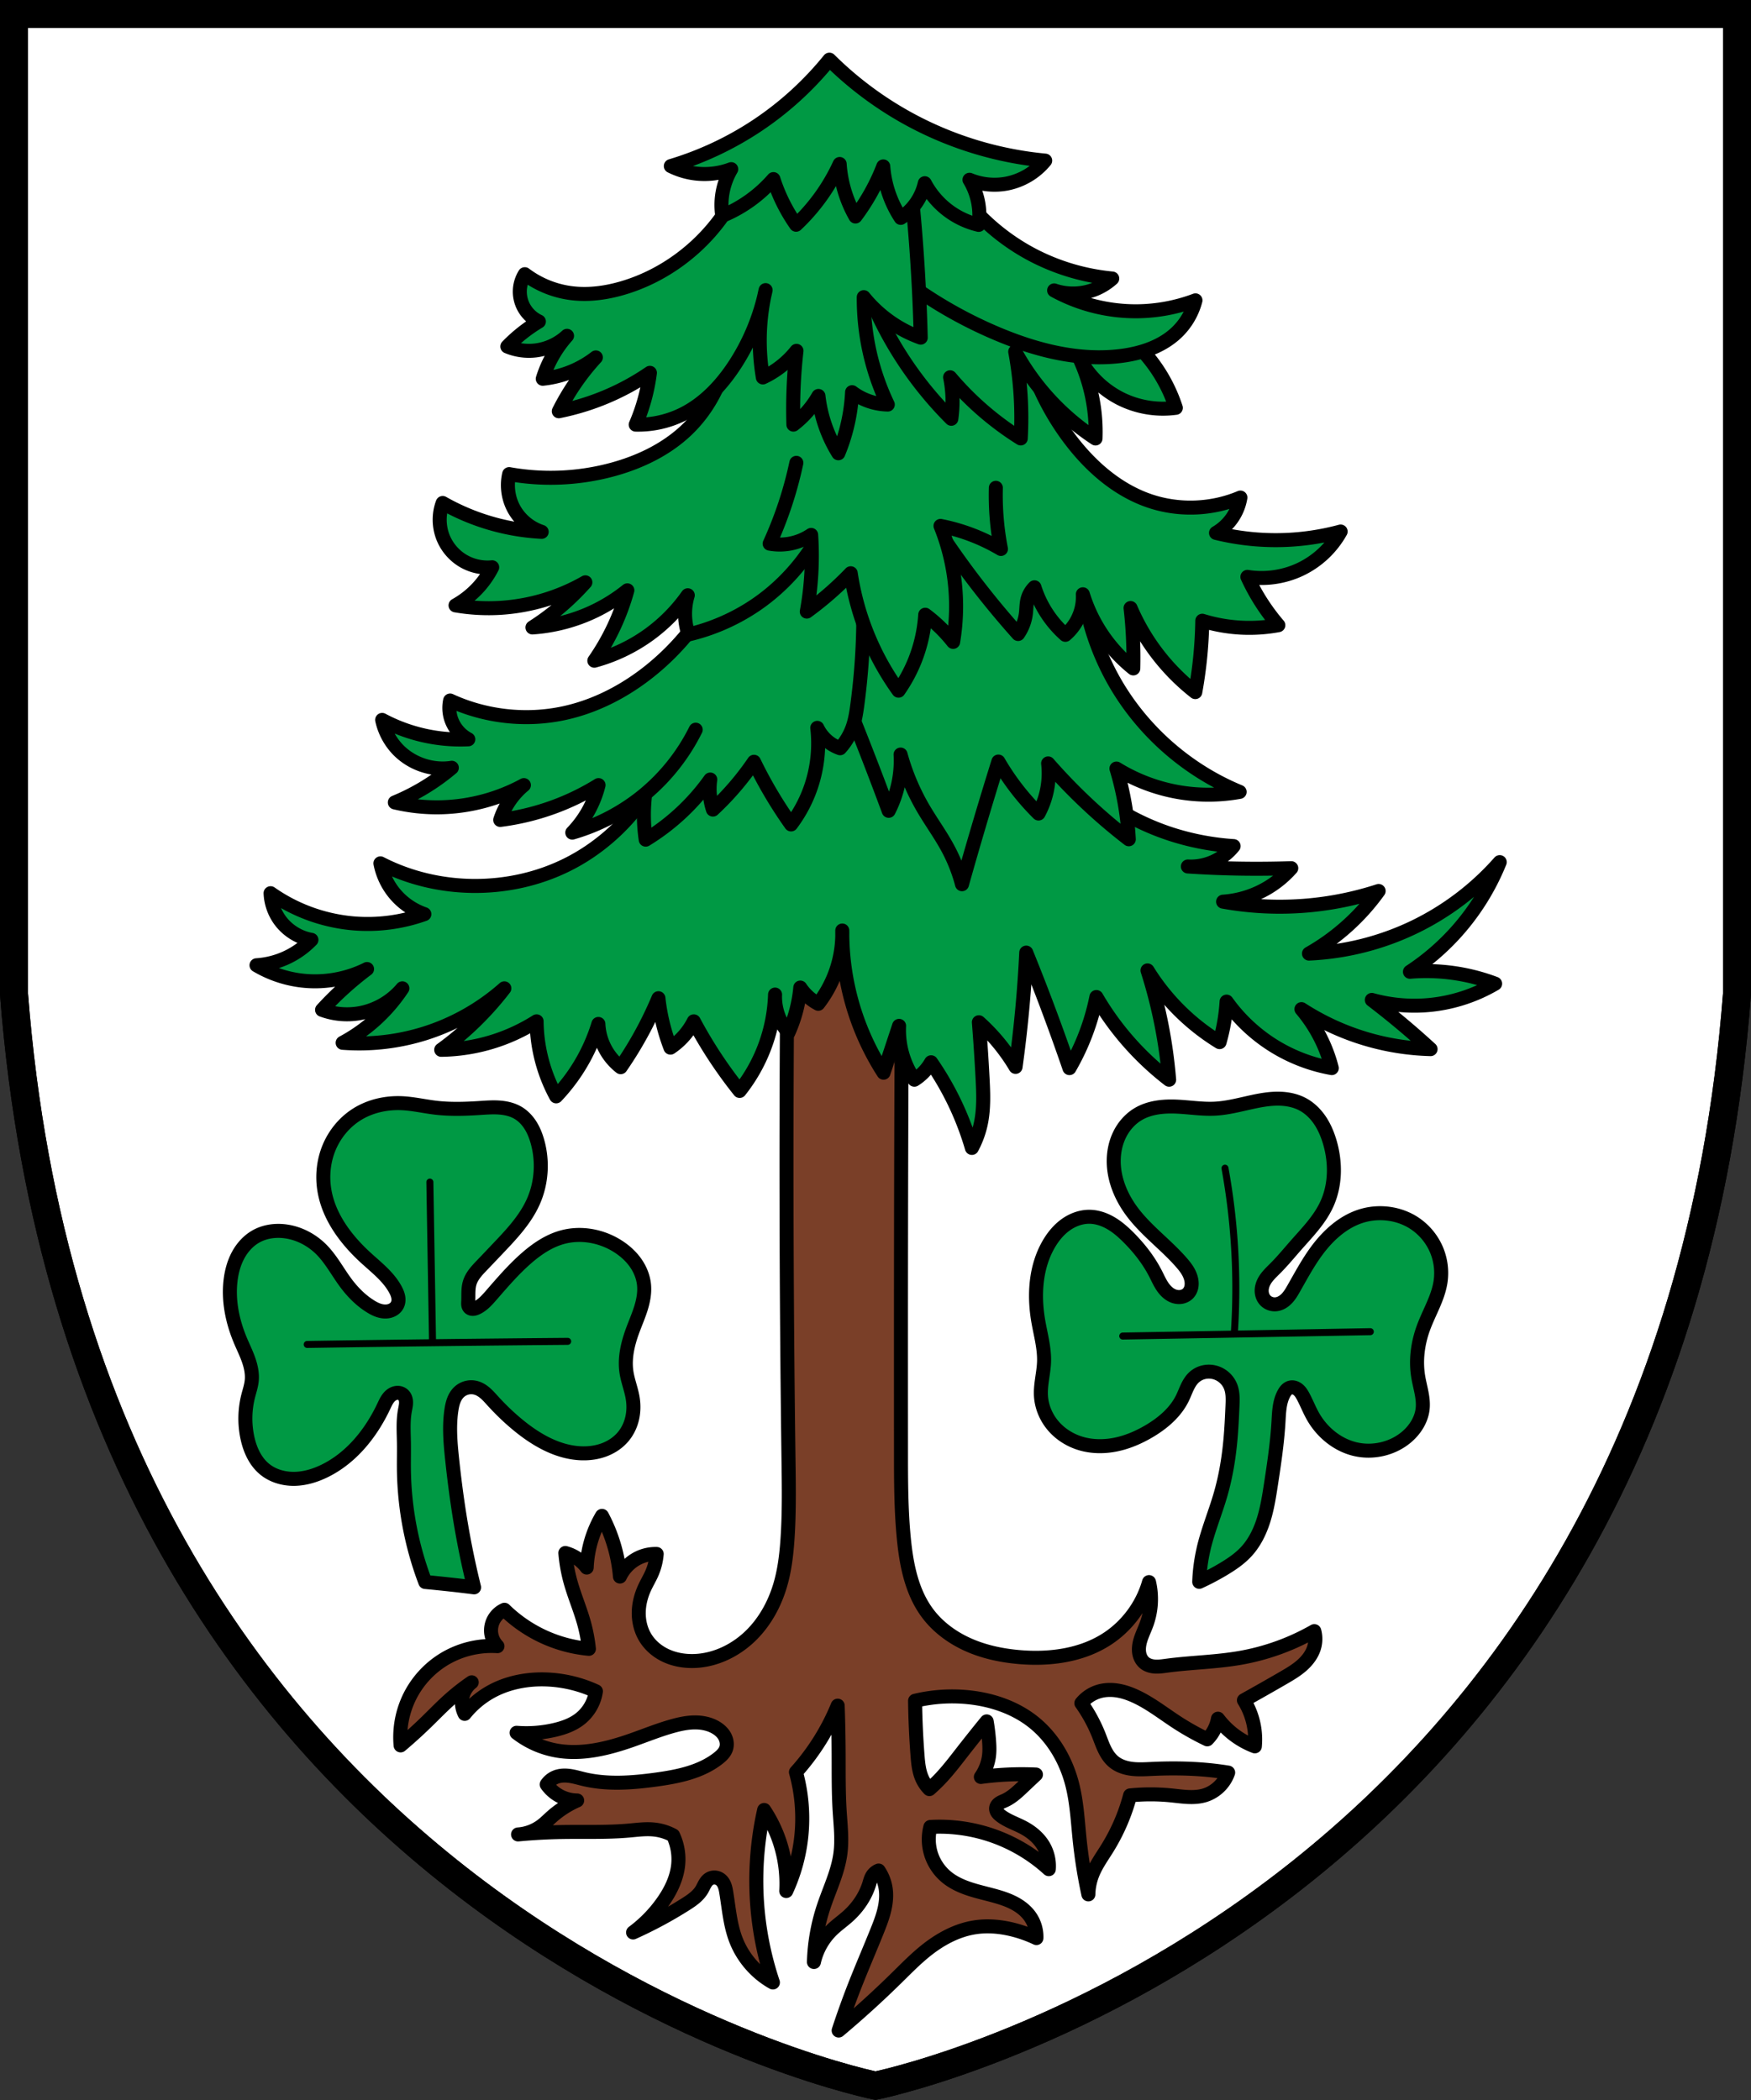 <svg width="500" height="599.8" version="1.0" xml:space="preserve" xmlns="http://www.w3.org/2000/svg"><rect width="100%" height="100%" fill="#333333" stroke="none"/><path d="M4 4v279.9c20.02 260 236.1 309.8 246 311.8 9.96-2.002 226.1-51.99 246-311.8V4z" fill="#fff" stroke="#000" stroke-width="8"/><path d="M224.9 269.2c-.492 49.32-.406 98.65.26 148 .102 7.483.216 14.98-.294 22.44-.3 4.397-.82 8.805-2.058 13.03-1.522 5.204-4.159 10.13-7.939 14.01-4.444 4.571-10.58 7.644-16.96 7.743-2.645.041-5.316-.428-7.718-1.536s-4.525-2.872-5.905-5.128c-1.296-2.119-1.909-4.626-1.892-7.11.018-2.484.652-4.945 1.696-7.199.646-1.392 1.445-2.71 2.058-4.116a17.14 17.14 0 0 0 1.372-5.488 11.25 11.25 0 0 0-4.047.626 11.353 11.353 0 0 0-6.445 5.82 44.953 44.953 0 0 0-5.128-17.328 31.763 31.763 0 0 0-4.366 14.76 11.181 11.181 0 0 0-3.534-3.118 11.177 11.177 0 0 0-2.564-1.04 44.583 44.583 0 0 0 1.455 8.178c1.107 4.007 2.771 7.844 3.881 11.85a44.723 44.723 0 0 1 1.386 7.346 39.693 39.693 0 0 1-24.11-11.158 6.499 6.499 0 0 0-2.91 2.564 6.498 6.498 0 0 0-.883 4.07 6.497 6.497 0 0 0 1.793 3.76 26.207 26.207 0 0 0-15.39 3.813 26.187 26.187 0 0 0-9.626 10.52 26.185 26.185 0 0 0-2.64 14.01 141.093 141.093 0 0 0 7.485-6.792c2.092-2.04 4.12-4.144 6.293-6.098a61.97 61.97 0 0 1 6.528-5.128 7.274 7.274 0 0 0-2.202 2.833 7.271 7.271 0 0 0-.57 3.543c.084.915.344 1.815.762 2.633a25.465 25.465 0 0 1 7.346-6.237c4.685-2.638 10.15-3.73 15.52-3.604a36.988 36.988 0 0 1 14.61 3.396 12.332 12.332 0 0 1-4.564 7.9c-2.062 1.612-4.59 2.519-7.138 3.119a35.591 35.591 0 0 1-10.95.831 25.998 25.998 0 0 0 11.33 5.06c7.221 1.3 14.64-.517 21.56-2.948 3.908-1.373 7.751-2.947 11.74-4.052 2.015-.558 4.08-.996 6.17-1.02 2.09-.023 4.22.387 6.027 1.436 1.063.616 2.015 1.464 2.605 2.541.59 1.078.785 2.4.376 3.557-.395 1.114-1.29 1.972-2.218 2.703-4.994 3.926-11.52 5.24-17.81 6.098-6.838.933-13.87 1.462-20.58-.138-1.301-.31-2.587-.7-3.91-.896-1.323-.197-2.706-.192-3.961.272a5.704 5.704 0 0 0-2.733 2.148 10.747 10.747 0 0 0 2.733 2.703 10.798 10.798 0 0 0 5.965 1.87 27.649 27.649 0 0 0-7.242 4.644c-.967.86-1.876 1.788-2.911 2.564a12.72 12.72 0 0 1-6.722 2.495c4.165-.39 8.344-.621 12.53-.693 6.384-.11 12.78.15 19.14-.416 2.446-.218 4.907-.558 7.346-.277 1.84.212 3.639.78 5.267 1.663a16.035 16.035 0 0 1 1.455 8.247c-.358 3.924-2.161 7.593-4.435 10.81a38.527 38.527 0 0 1-8.455 8.663 120.012 120.012 0 0 0 14.96-8.04c1.775-1.123 3.58-2.353 4.657-4.157.318-.534.566-1.107.874-1.647.308-.54.688-1.057 1.204-1.402a2.741 2.741 0 0 1 1.696-.447c.594.04 1.171.276 1.631.655.527.434.89 1.042 1.127 1.682.237.64.357 1.317.468 1.99.734 4.496 1.087 9.108 2.703 13.37 1.958 5.16 5.783 9.589 10.6 12.28a91.784 91.784 0 0 1-4.158-18.78 91.898 91.898 0 0 1 1.663-30.49c1.91 2.87 3.427 6 4.495 9.278a38.098 38.098 0 0 1 1.812 13.87 49.444 49.444 0 0 0 4.297-15.52 49.439 49.439 0 0 0-1.525-18.43 65.661 65.661 0 0 0 11.92-18.988c.16 4.552.25 9.107.271 13.66.026 5.478-.049 10.96.294 16.43.257 4.084.745 8.196.196 12.25-.713 5.274-3.133 10.14-4.802 15.19a54.865 54.865 0 0 0-2.744 15.68 18.522 18.522 0 0 1 5.096-9.13c1.474-1.44 3.178-2.62 4.705-4.003 2.732-2.474 4.89-5.624 5.978-9.146.246-.794.443-1.617.883-2.321a3.837 3.837 0 0 1 1.813-1.518 12.394 12.394 0 0 1 2 5.087c.318 2.087.094 4.23-.406 6.28-.5 2.053-1.27 4.027-2.058 5.986-2.095 5.21-4.328 10.36-6.376 15.59a235.296 235.296 0 0 0-4.574 12.75 283.63 283.63 0 0 0 16.7-15.18c2.678-2.634 5.312-5.327 8.247-7.672 4.027-3.216 8.703-5.782 13.79-6.604 3.798-.614 7.714-.236 11.43.743a36.104 36.104 0 0 1 6.306 2.306 10.107 10.107 0 0 0-1.87-6.235c-1.117-1.555-2.665-2.765-4.35-3.672-1.686-.907-3.512-1.525-5.353-2.048-2.454-.696-4.953-1.232-7.378-2.023-2.425-.79-4.798-1.855-6.759-3.486a14.05 14.05 0 0 1-4.367-6.472 14.046 14.046 0 0 1-.207-7.804 46.286 46.286 0 0 1 13.86 1.317 46.458 46.458 0 0 1 19.96 10.74 11.391 11.391 0 0 0-1.527-6.653c-1.32-2.24-3.39-3.972-5.681-5.198-2.191-1.17-4.626-1.93-6.584-3.459-.342-.267-.671-.561-.912-.923-.24-.361-.387-.8-.335-1.23.034-.287.154-.559.323-.792s.388-.428.625-.59c.475-.327 1.023-.526 1.546-.767 2.015-.93 3.657-2.492 5.267-4.02a722.797 722.797 0 0 1 3.604-3.395 88.127 88.127 0 0 0-15.73.693 13.485 13.485 0 0 0 2.353-6.237c.144-1.311.095-2.635 0-3.95a58.271 58.271 0 0 0-.69-5.683 506.698 506.698 0 0 0-7.07 8.87c-2.026 2.602-4.03 5.229-6.306 7.614a45.03 45.03 0 0 1-2.98 2.85 10.115 10.115 0 0 1-2-2.85c-.99-2.112-1.217-4.491-1.396-6.816-.398-5.177-.63-10.37-.693-15.56a45.641 45.641 0 0 1 15.59-.97c6.595.73 13.13 2.979 18.3 7.138 5.475 4.405 9.19 10.79 10.95 17.59 1.34 5.177 1.6 10.56 2.148 15.88a144.19 144.19 0 0 0 2.495 15.66c.043-1.916.42-3.825 1.11-5.613 1.057-2.747 2.818-5.155 4.365-7.66a55.622 55.622 0 0 0 6.445-15 58.065 58.065 0 0 1 11.71 0c3.171.321 6.436.896 9.494 0 3.13-.918 5.745-3.427 6.792-6.515a91.721 91.721 0 0 0-6.792-.832c-4.976-.422-9.98-.437-14.97-.208-1.902.087-3.815.21-5.705-.02-1.89-.23-3.782-.838-5.244-2.059-1.12-.935-1.939-2.187-2.577-3.499-.638-1.313-1.11-2.698-1.65-4.054a43.649 43.649 0 0 0-4.98-9.148 10.235 10.235 0 0 1 5.188-3.396c1.687-.466 3.478-.488 5.204-.203 1.726.285 3.392.87 4.983 1.599 4.193 1.92 7.852 4.812 11.71 7.336a76.213 76.213 0 0 0 8.871 4.99 11.226 11.226 0 0 0 3.05-5.891 23.737 23.737 0 0 0 10.533 7.891 21.143 21.143 0 0 0-.07-4.564 21.212 21.212 0 0 0-3.05-8.593 735.853 735.853 0 0 0 11.23-6.376c1.827-1.06 3.66-2.134 5.25-3.522 1.59-1.388 2.939-3.121 3.552-5.141a8.585 8.585 0 0 0 .07-4.712 65.413 65.413 0 0 1-21.07 7.623c-6.958 1.227-14.07 1.317-21.07 2.252-1.104.147-2.213.316-3.324.25-1.11-.067-2.24-.39-3.083-1.116-.631-.546-1.07-1.295-1.306-2.095-.236-.8-.276-1.65-.19-2.48.237-2.256 1.372-4.302 2.149-6.434a21.029 21.029 0 0 0 .693-12c-1.887 6.64-6.257 12.54-12.06 16.29-7.266 4.687-16.33 5.864-24.95 5.128-4.965-.424-9.913-1.452-14.47-3.46s-8.731-5.028-11.72-9.014c-4.511-6.014-6.048-13.73-6.792-21.21-.823-8.284-.828-16.62-.832-24.95-.008-16.63-.014-33.26 0-49.9.03-33.1.146-66.19.35-99.28" fill="#7a3f28" fill-rule="evenodd" stroke="#000" stroke-linecap="round" stroke-linejoin="round" stroke-miterlimit="1000" stroke-width="4" style="paint-order:fill markers stroke"/><g fill="#094" fill-rule="evenodd" stroke="#000" stroke-linecap="round" stroke-linejoin="round" stroke-miterlimit="1000" stroke-width="4"><path d="M194.1 201.9c-2.495 19.05-14.95 36.52-32.15 45.08-16.51 8.224-36.93 8.074-53.32-.392a19.24 19.24 0 0 0 3.822 8.331 19.264 19.264 0 0 0 8.723 6.174 48.233 48.233 0 0 1-20.19 2.646 48.354 48.354 0 0 1-23.72-8.625c.103 2.571.926 5.11 2.352 7.252 2.111 3.171 5.558 5.421 9.311 6.076a23.996 23.996 0 0 1-6.762 4.9 24.008 24.008 0 0 1-8.919 2.352 32.974 32.974 0 0 0 11.76 4.214c6.71 1.034 13.73-.08 19.8-3.136a93.095 93.095 0 0 0-12.839 11.662 20.653 20.653 0 0 0 10.58.98c4.785-.818 9.248-3.395 12.35-7.129a47.308 47.308 0 0 1-10.29 11.15 47.183 47.183 0 0 1-6.762 4.41 62.525 62.525 0 0 0 23.33-2.646 62.626 62.626 0 0 0 22.84-12.91 87.586 87.586 0 0 1-18.029 17.558 52.017 52.017 0 0 0 14.6-2.294 52 52 0 0 0 12.64-5.843 45.852 45.852 0 0 0 2 12.9 45.846 45.846 0 0 0 3.586 8.527 52.157 52.157 0 0 0 6.86-9.017 52.26 52.26 0 0 0 5.194-11.66 16.718 16.718 0 0 0 3.43 9.39 16.617 16.617 0 0 0 2.94 2.958 108.5 108.5 0 0 0 6.762-11.17 108.42 108.42 0 0 0 4.018-8.527 56.164 56.164 0 0 1 0 0 56.175 56.175 0 0 0 3.43 14.12 19.836 19.836 0 0 0 6.664-7.517 130.006 130.006 0 0 0 6.02 10.14 129.623 129.623 0 0 0 7.069 9.736 46.683 46.683 0 0 0 10.118-27.52 15.72 15.72 0 0 0 2 8.316 15.555 15.555 0 0 0 1.812 2.57 40.079 40.079 0 0 0 3.396-12.887 14.018 14.018 0 0 0 5.128 4.633 32.844 32.844 0 0 0 4.297-7.346 32.892 32.892 0 0 0 2.564-13.58 74.205 74.205 0 0 0 3.465 22.93 74.093 74.093 0 0 0 8.316 17.68l2-6.029 2.435-7.346a25.063 25.063 0 0 0 .97 8.216 25.06 25.06 0 0 0 3.396 7.16 14.108 14.108 0 0 0 4.782-4.98 84.592 84.592 0 0 1 11.642 24.465 26.094 26.094 0 0 0 2.564-6.999c.893-4.243.714-8.63.485-12.96a620.17 620.17 0 0 0-1.049-15.94 54.573 54.573 0 0 1 10.474 12.751 363.756 363.756 0 0 0 3.05-32.64 635.473 635.473 0 0 1 12.336 32.99 66.74 66.74 0 0 0 7.693-20.304 81.719 81.719 0 0 0 20.772 23.62 139.901 139.901 0 0 0-6.174-31.22 62.716 62.716 0 0 0 20.58 20.48 53.83 53.83 0 0 0 2-11.57 47.224 47.224 0 0 0 14.31 13.15 47.125 47.125 0 0 0 15.73 5.842c-.59-2.325-1.38-4.6-2.356-6.792a42.256 42.256 0 0 0-6.306-10.05 71.18 71.18 0 0 0 18.16 8.42 71.194 71.194 0 0 0 18.71 3.003 240.635 240.635 0 0 0-16.775-14.056 45.564 45.564 0 0 0 17.05 1.386 45.617 45.617 0 0 0 18.16-6.029 55.5 55.5 0 0 0-24.325-3.396 67.886 67.886 0 0 0 13.51-11.71 68.127 68.127 0 0 0 12.13-19.61 77.346 77.346 0 0 1-24.46 18.57 77.326 77.326 0 0 1-30.01 7.554 62.44 62.44 0 0 0 19.888-17.879 91.214 91.214 0 0 1-20.44 4.158 91.225 91.225 0 0 1-23.97-1.109 28.587 28.587 0 0 0 12.81-4.019 28.516 28.516 0 0 0 6.653-5.544 296.508 296.508 0 0 1-29.52-.485c3.33.191 6.714-.723 9.494-2.564a15.596 15.596 0 0 0 3.563-3.257 73.39 73.39 0 0 1-16.94-3.119c-21.12-6.53-38.87-23.15-46.78-43.79" style="paint-order:fill markers stroke"/><path d="M308.9 151.5c-1.45 15.47 2.178 31.38 10.19 44.69 8.045 13.36 20.47 24.04 34.89 29.99a50.068 50.068 0 0 1-16.66.196 50.062 50.062 0 0 1-18.52-6.86 85.63 85.63 0 0 1 3.528 20.19 158.347 158.347 0 0 1-12.54-10.73 162.014 162.014 0 0 1-10.49-10.93 24.366 24.366 0 0 1-.392 7.939 24.358 24.358 0 0 1-2.352 6.37 71 71 0 0 1-11.466-14.839 1280.454 1280.454 0 0 0-10.388 35.03 46.909 46.909 0 0 0-3.953-10.08c-2.117-3.973-4.796-7.618-7.069-11.5a64.495 64.495 0 0 1-6.514-15.45 31.514 31.514 0 0 1-3.396 16.069c-1.789-4.842-3.614-9.67-5.475-14.48a1026.244 1026.244 0 0 0-30.98-71.87" style="paint-order:fill markers stroke"/><path d="M213.3 140c-1.701 17.86-9.995 35.01-22.93 47.44-8.184 7.858-18.31 13.9-29.4 16.27-10.83 2.313-22.39 1.02-32.44-3.626a10.167 10.167 0 0 0 .196 4.998 10.243 10.243 0 0 0 4.998 6.076 47.306 47.306 0 0 1-24.6-5.537 17.672 17.672 0 0 0 4.312 8.282c3.896 4.19 9.931 6.277 15.58 5.39a61.55 61.55 0 0 1-16.27 9.898 52.063 52.063 0 0 0 13.56 1.372 52.155 52.155 0 0 0 23.29-6.321 21.538 21.538 0 0 0-6.762 9.947 69.832 69.832 0 0 0 28.08-9.947 30.177 30.177 0 0 1-3.479 8.346 30.155 30.155 0 0 1-4.018 5.228 57.124 57.124 0 0 0 20.83-11.08 57.003 57.003 0 0 0 14.41-18.32 57.26 57.26 0 0 1-6.672 10.42 57.145 57.145 0 0 1-7.743 7.902 48.412 48.412 0 0 0 .139 13.08 62.705 62.705 0 0 0 18.434-17.169 19.003 19.003 0 0 0 .762 8.585 80.618 80.618 0 0 0 11.725-13.655 124.843 124.843 0 0 0 10.59 17.891 38.586 38.586 0 0 0 5.683-10.73 38.63 38.63 0 0 0 1.802-16.85 11.392 11.392 0 0 0 3.88 4.505c.816.55 1.704.995 2.634 1.317a17.81 17.81 0 0 0 3.604-6.098c.702-2.033 1.029-4.175 1.317-6.306a191.598 191.598 0 0 0-.147-52.18" style="paint-order:fill markers stroke"/><path d="m239.5 87.32-31.14 5.591c.368 11.64-4.721 23.34-13.49 31-5.6 4.897-12.51 8.133-19.68 10.12a67.516 67.516 0 0 1-29.8 1.386c-.844 3.607-.18 7.542 1.802 10.67a14.123 14.123 0 0 0 7.485 5.821 63.82 63.82 0 0 1-28.27-8.247c-1.227 3.281-1.125 7.037.277 10.25a13.753 13.753 0 0 0 5.61 6.313 13.759 13.759 0 0 0 8.251 1.805 25.853 25.853 0 0 1-4.366 6.168 25.831 25.831 0 0 1-6.098 4.712c4.271.736 8.63.97 12.95.693a55.665 55.665 0 0 0 24.12-7.277 72.374 72.374 0 0 1-15.108 12.89 48.456 48.456 0 0 0 18.09-4.851 48.3 48.3 0 0 0 9.01-5.752 66.337 66.337 0 0 1-3.743 10.19 66.185 66.185 0 0 1-5.683 9.91 48.043 48.043 0 0 0 15.66-7.494 47.962 47.962 0 0 0 11.02-11.2 18.337 18.337 0 0 0 .202 11.196 57.856 57.856 0 0 0 19.21-8.445c11.14-7.579 19.48-19.19 23.11-32.17l23.45 2a252.738 252.738 0 0 0 28.35 38.48 13.05 13.05 0 0 0 2.218-5.79c.17-1.35.128-2.731.456-4.051a7.444 7.444 0 0 1 2-3.496 30.428 30.428 0 0 0 8.82 13.578 14.262 14.262 0 0 0 2.998-3.542 14.347 14.347 0 0 0 2-8.037 43.633 43.633 0 0 0 4.41 9.801 43.669 43.669 0 0 0 9.997 11.37 123.325 123.325 0 0 0-.784-17.246 60.964 60.964 0 0 0 18.483 24.01 125.206 125.206 0 0 0 2-20.38 45.516 45.516 0 0 0 10.88 1.96c3.62.204 7.264-.027 10.83-.686a58.84 58.84 0 0 1-8.829-13.804c5.114.823 10.47.055 15.15-2.17a25.973 25.973 0 0 0 11.47-10.78 71.134 71.134 0 0 1-15.39 2.392 71.214 71.214 0 0 1-20.19-2 14.396 14.396 0 0 0 4.508-4.116 14.381 14.381 0 0 0 2.45-5.978c-8.123 3.447-17.51 3.803-25.87.98-9.316-3.146-17.03-9.977-22.93-17.84-9.219-12.26-14.56-27.4-15.09-42.73" style="paint-order:fill markers stroke"/><path d="M227.4 132.2a110.824 110.824 0 0 1-7.623 23.078c2.012.367 4.095.343 6.098-.07a16.055 16.055 0 0 0 5.752-2.425 88.95 88.95 0 0 1-1.247 21.898 93.45 93.45 0 0 0 12.544-10.949 77.165 77.165 0 0 0 13.653 33.54 42.566 42.566 0 0 0 4.712-8.732 42.605 42.605 0 0 0 2.91-12.96 42.511 42.511 0 0 1 7.97 7.76c1.05-6.267 1.12-12.7.209-18.99a61.616 61.616 0 0 0-3.812-14.14 54.362 54.362 0 0 1 17.256 6.584 80.275 80.275 0 0 1-1.455-17.464M246.7 80.11a105.064 105.064 0 0 0 11.09 22.45 105.382 105.382 0 0 0 13.86 17.05 35.007 35.007 0 0 0-.346-11.85 86.448 86.448 0 0 0 20.17 17.464 103.879 103.879 0 0 0-1.577-24.775 69.579 69.579 0 0 0 22.929 24.79 49.96 49.96 0 0 0-4.606-22.935 27.155 27.155 0 0 0 11.56 11.47 27.127 27.127 0 0 0 15.98 2.71 44.558 44.558 0 0 0-4.312-9.374c-4.328-7.101-10.69-12.95-18.13-16.66" style="paint-order:fill markers stroke"/><path d="M255.5 78.03a126.008 126.008 0 0 0 29.8 17.53c11.02 4.581 23.02 7.608 34.86 6.098 5.862-.748 11.78-2.729 16.01-6.861a19.393 19.393 0 0 0 5.198-9.009 48.546 48.546 0 0 1-16.56 3.119 48.626 48.626 0 0 1-23.8-5.96c3.953 1.353 8.417 1.151 12.23-.554a16.737 16.737 0 0 0 4.366-2.841 61.626 61.626 0 0 1-21.48-6.098c-12.72-6.288-23.12-17.12-28.9-30.08l-21.9 5.405" style="paint-order:fill markers stroke"/><path d="M258.8 42.04a536.983 536.983 0 0 1 4.116 54.4 37.08 37.08 0 0 1-7.841-3.92 37.081 37.081 0 0 1-8.429-7.645 70.248 70.248 0 0 0 6.86 30.67 17.556 17.556 0 0 1-4.508-.686 17.587 17.587 0 0 1-5.684-2.842 52.36 52.36 0 0 1-3.92 17.445 39.577 39.577 0 0 1-5.684-16.367 27.338 27.338 0 0 1-7.154 8.183 146.219 146.219 0 0 1 .882-21.07 26.509 26.509 0 0 1-9.604 7.595 62.859 62.859 0 0 1 .784-24.936 62.241 62.241 0 0 1-8.67 21.14c-3.822 5.904-8.796 11.26-15.11 14.36a28.686 28.686 0 0 1-13.31 2.917 54.513 54.513 0 0 0 4.055-14.796 70.229 70.229 0 0 1-26.02 10.976 66.97 66.97 0 0 1 10.584-15.378 29.611 29.611 0 0 1-8.162 4.502 29.607 29.607 0 0 1-6.999 1.594 33.107 33.107 0 0 1 6.93-12.266 16.073 16.073 0 0 1-8.93 4.17 16.031 16.031 0 0 1-8.118-1.121 44.422 44.422 0 0 1 9.009-7.138 9.5 9.5 0 0 1-4.505-4.435 9.457 9.457 0 0 1-.926-4.602 9.465 9.465 0 0 1 1.41-4.477 27.926 27.926 0 0 0 12.71 5.336c5.558.822 11.26-.064 16.61-1.802 14.45-4.703 26.66-15.9 32.58-29.9" style="paint-order:fill markers stroke"/><path d="M279.4 58.28a19.643 19.643 0 0 0-2.564-6.933 18.774 18.774 0 0 0 10.53 1.109 18.851 18.851 0 0 0 11.09-6.584 101.118 101.118 0 0 1-37.28-11.02 100.934 100.934 0 0 1-24.34-17.81 92.327 92.327 0 0 1-20.78 18.92 92.326 92.326 0 0 1-24.5 11.47 21.504 21.504 0 0 0 6.174 2 21.57 21.57 0 0 0 11.07-1.118 20.285 20.285 0 0 0-2.548 7.154 20.261 20.261 0 0 0 0 6.174 39.09 39.09 0 0 0 14.603-10.486 48.393 48.393 0 0 0 6.468 13.034 55.67 55.67 0 0 0 12.446-17.348 35.032 35.032 0 0 0 4.508 14.995 59.367 59.367 0 0 0 7.938-14.309 31.06 31.06 0 0 0 2 8.87 31.055 31.055 0 0 0 2.998 5.831 16.031 16.031 0 0 0 4.214-4.018 16.042 16.042 0 0 0 2.646-5.88 23.6 23.6 0 0 0 7.146 8.164 23.562 23.562 0 0 0 8.247 3.734c.28-1.971.256-3.985-.07-5.949z" style="paint-order:fill markers stroke"/></g><path d="M4 4v279.9c20.02 260 236.1 309.8 246 311.8 9.96-2.002 226.1-51.99 246-311.8V4z" fill="none" stroke="#000" stroke-width="8"/><g fill="#094" fill-rule="evenodd" stroke="#000" stroke-linecap="round" stroke-linejoin="round" stroke-miterlimit="1000"><path d="M128.8 452.6a407.118 407.118 0 0 0-7.365-.751 93.781 93.781 0 0 1-4.99-18.85 93.797 93.797 0 0 1-1.109-13.31c-.03-2.564.044-5.13 0-7.692-.052-3.033-.266-6.094.277-9.078.142-.779.336-1.555.332-2.346a3.597 3.597 0 0 0-.186-1.167 2.44 2.44 0 0 0-.63-.991 2.31 2.31 0 0 0-1.387-.587 2.848 2.848 0 0 0-1.483.31c-.673.338-1.209.906-1.626 1.534-.417.627-.727 1.319-1.049 2-3.62 7.672-9.23 14.69-16.84 18.43-2.719 1.34-5.69 2.248-8.722 2.285-3.03.037-6.123-.847-8.465-2.77-2.696-2.213-4.195-5.597-4.92-9.01a26.172 26.172 0 0 1 .208-11.78c.377-1.495.89-2.968 1.04-4.504.196-2.007-.24-4.03-.908-5.931s-1.57-3.713-2.35-5.573c-2.275-5.435-3.506-11.41-2.771-17.26.312-2.486.985-4.947 2.19-7.144s2.96-4.123 5.156-5.33c2.504-1.377 5.483-1.764 8.316-1.386 3.868.515 7.508 2.427 10.26 5.198 2.787 2.808 4.634 6.392 6.999 9.564 1.936 2.595 4.25 4.94 6.999 6.653.78.486 1.599.922 2.476 1.194.877.272 1.82.375 2.72.191a3.91 3.91 0 0 0 1.46-.613 3.18 3.18 0 0 0 1.036-1.189c.336-.684.388-1.485.253-2.236-.135-.75-.446-1.459-.808-2.13-1.972-3.66-5.386-6.273-8.455-9.078-5.7-5.213-10.63-11.78-11.85-19.4-.655-4.083-.2-8.352 1.4-12.16s4.35-7.15 7.842-9.362c3.815-2.415 8.427-3.445 12.94-3.234 3.195.15 6.331.894 9.507 1.274 4.191.503 8.431.37 12.64.098 1.87-.12 3.745-.267 5.614-.135s3.748.556 5.362 1.508c1.477.87 2.684 2.156 3.595 3.609.91 1.452 1.535 3.07 1.991 4.722 1.538 5.569 1.156 11.67-1.176 16.96-2.352 5.33-6.498 9.626-10.51 13.85-1.362 1.433-2.718 2.872-4.089 4.297-1.463 1.52-2.992 3.109-3.604 5.128-.519 1.713-.318 3.549-.416 5.336-.016.303-.041.608-.005.91.037.3.142.603.352.822.128.134.292.232.467.292.175.06.363.082.548.075.37-.014.727-.142 1.064-.297 1.648-.762 2.896-2.165 4.089-3.534 3.222-3.7 6.422-7.446 10.12-10.67 2.989-2.61 6.364-4.898 10.19-5.96 5.333-1.481 11.25-.386 15.91 2.594 1.916 1.223 3.647 2.759 4.972 4.606s2.233 4.013 2.477 6.272c.25 2.316-.195 4.658-.893 6.88s-1.646 4.357-2.439 6.547c-1.353 3.73-2.262 7.739-1.666 11.66.379 2.493 1.352 4.863 1.764 7.35.317 1.914.295 3.89-.136 5.783-.43 1.892-1.276 3.696-2.51 5.194-1.468 1.78-3.463 3.097-5.633 3.883-2.17.785-4.51 1.052-6.814.92-6.187-.355-11.9-3.51-16.76-7.35-2.923-2.31-5.629-4.889-8.135-7.646-.666-.732-1.32-1.48-2.066-2.13-.746-.652-1.593-1.208-2.54-1.497a5.075 5.075 0 0 0-4.998 1.176c-.679.65-1.165 1.482-1.497 2.361-.332.879-.518 1.806-.659 2.735-.7 4.633-.297 9.356.196 14.01.765 7.219 1.742 14.42 3.038 21.56.92 5.063 1.998 10.1 3.234 15.09-2.187-.28-4.376-.54-6.566-.784z" stroke-width="4" style="paint-order:fill markers stroke"/><path d="M87.72 384a10482.015 10482.015 0 0 1 74.38-.882M123.5 382.7l-.75-45.07" stroke-width="2" style="paint-order:fill markers stroke"/></g><g stroke="#000" stroke-linecap="round" stroke-linejoin="round" stroke-miterlimit="1000"><path d="M343.7 442.3c1.256-5.332 3.398-10.41 4.9-15.68 1.449-5.081 2.299-10.32 2.768-15.58.279-3.13.424-6.27.564-9.409.086-1.918.159-3.906-.564-5.684a6.812 6.812 0 0 0-4.042-3.822 6.56 6.56 0 0 0-3.364-.243 6.18 6.18 0 0 0-3.007 1.517c-.843.782-1.442 1.79-1.935 2.828-.492 1.038-.89 2.12-1.397 3.151-1.998 4.057-5.611 7.112-9.507 9.41-2.913 1.716-6.056 3.083-9.366 3.777s-6.793.698-10.04-.249c-3.036-.886-5.839-2.615-7.905-5.009s-3.375-5.456-3.561-8.614c-.192-3.247.772-6.452.882-9.703.135-3.966-.999-7.849-1.666-11.76-1.256-7.36-.769-15.28 2.94-21.76 1.225-2.14 2.801-4.107 4.79-5.565 1.987-1.458 4.407-2.385 6.872-2.373 2.184.01 4.321.75 6.203 1.857 1.882 1.107 3.53 2.572 5.068 4.122 3.023 3.044 5.69 6.472 7.645 10.29.659 1.287 1.24 2.622 2.067 3.808.827 1.186 1.943 2.233 3.323 2.661.674.209 1.401.262 2.092.119s1.345-.487 1.83-1.001c.386-.41.659-.921.817-1.462a4.78 4.78 0 0 0 .162-1.674c-.077-1.083-.464-2.129-1-3.072-.539-.944-1.225-1.794-1.94-2.612-4.41-5.052-9.985-9.046-14.01-14.41-3.206-4.265-5.37-9.464-5.292-14.8.038-2.587.607-5.181 1.78-7.488s2.956-4.319 5.178-5.645c3.248-1.939 7.197-2.318 10.98-2.156 3.663.157 7.315.776 10.98.588 3.684-.19 7.271-1.19 10.88-1.96 2.352-.502 4.74-.909 7.145-.897 2.405.012 4.842.459 6.968 1.583 1.996 1.056 3.661 2.681 4.932 4.547s2.161 3.972 2.811 6.135c1.77 5.894 1.723 12.46-.882 18.03-2.052 4.391-5.522 7.925-8.723 11.56-1.94 2.207-3.806 4.485-5.88 6.566-1.183 1.187-2.456 2.338-3.234 3.822-.426.814-.693 1.722-.687 2.641.006.919.297 1.847.883 2.554.396.478.92.847 1.501 1.066.58.22 1.216.289 1.831.208 1.167-.154 2.212-.837 3.017-1.695.805-.858 1.4-1.888 1.981-2.911 2.045-3.602 4.016-7.263 6.468-10.6 3.188-4.338 7.338-8.186 12.45-9.883 5.223-1.735 11.25-.976 15.78 2.156a17.176 17.176 0 0 1 5.952 7.256 17.09 17.09 0 0 1 1.202 9.307c-.71 4.644-3.294 8.758-4.9 13.17-1.609 4.419-2.233 9.237-1.47 13.88.5 3.04 1.587 6.05 1.274 9.115-.324 3.177-2.169 6.07-4.606 8.135-4.01 3.398-9.694 4.683-14.8 3.43-5.066-1.243-9.406-4.858-11.96-9.41-1.015-1.81-1.765-3.756-2.744-5.585-.385-.72-.818-1.435-1.447-1.955a2.978 2.978 0 0 0-1.069-.58 2.208 2.208 0 0 0-1.208-.013c-.4.114-.754.356-1.045.653-.29.297-.52.649-.72 1.013-1.327 2.413-1.406 5.287-1.567 8.037-.352 6.014-1.241 11.98-2.156 17.94-.523 3.402-1.057 6.818-2.08 10.1s-2.56 6.464-4.88 9.007c-1.842 2.021-4.125 3.587-6.467 4.998a70.645 70.645 0 0 1-7.056 3.724c.112-3.2.54-6.39 1.274-9.507z" fill="#094" fill-rule="evenodd" stroke-width="4" style="paint-order:fill markers stroke"/><path d="M320.6 381.6a77029.961 77029.961 0 0 0 70.69-1.247" fill="#094" fill-rule="evenodd" stroke-width="2" style="paint-order:fill markers stroke"/><path d="M352.5 380.2a191.75 191.75 0 0 0-2.703-46.54" fill="none" stroke-width="2" style="paint-order:fill markers stroke"/></g></svg>